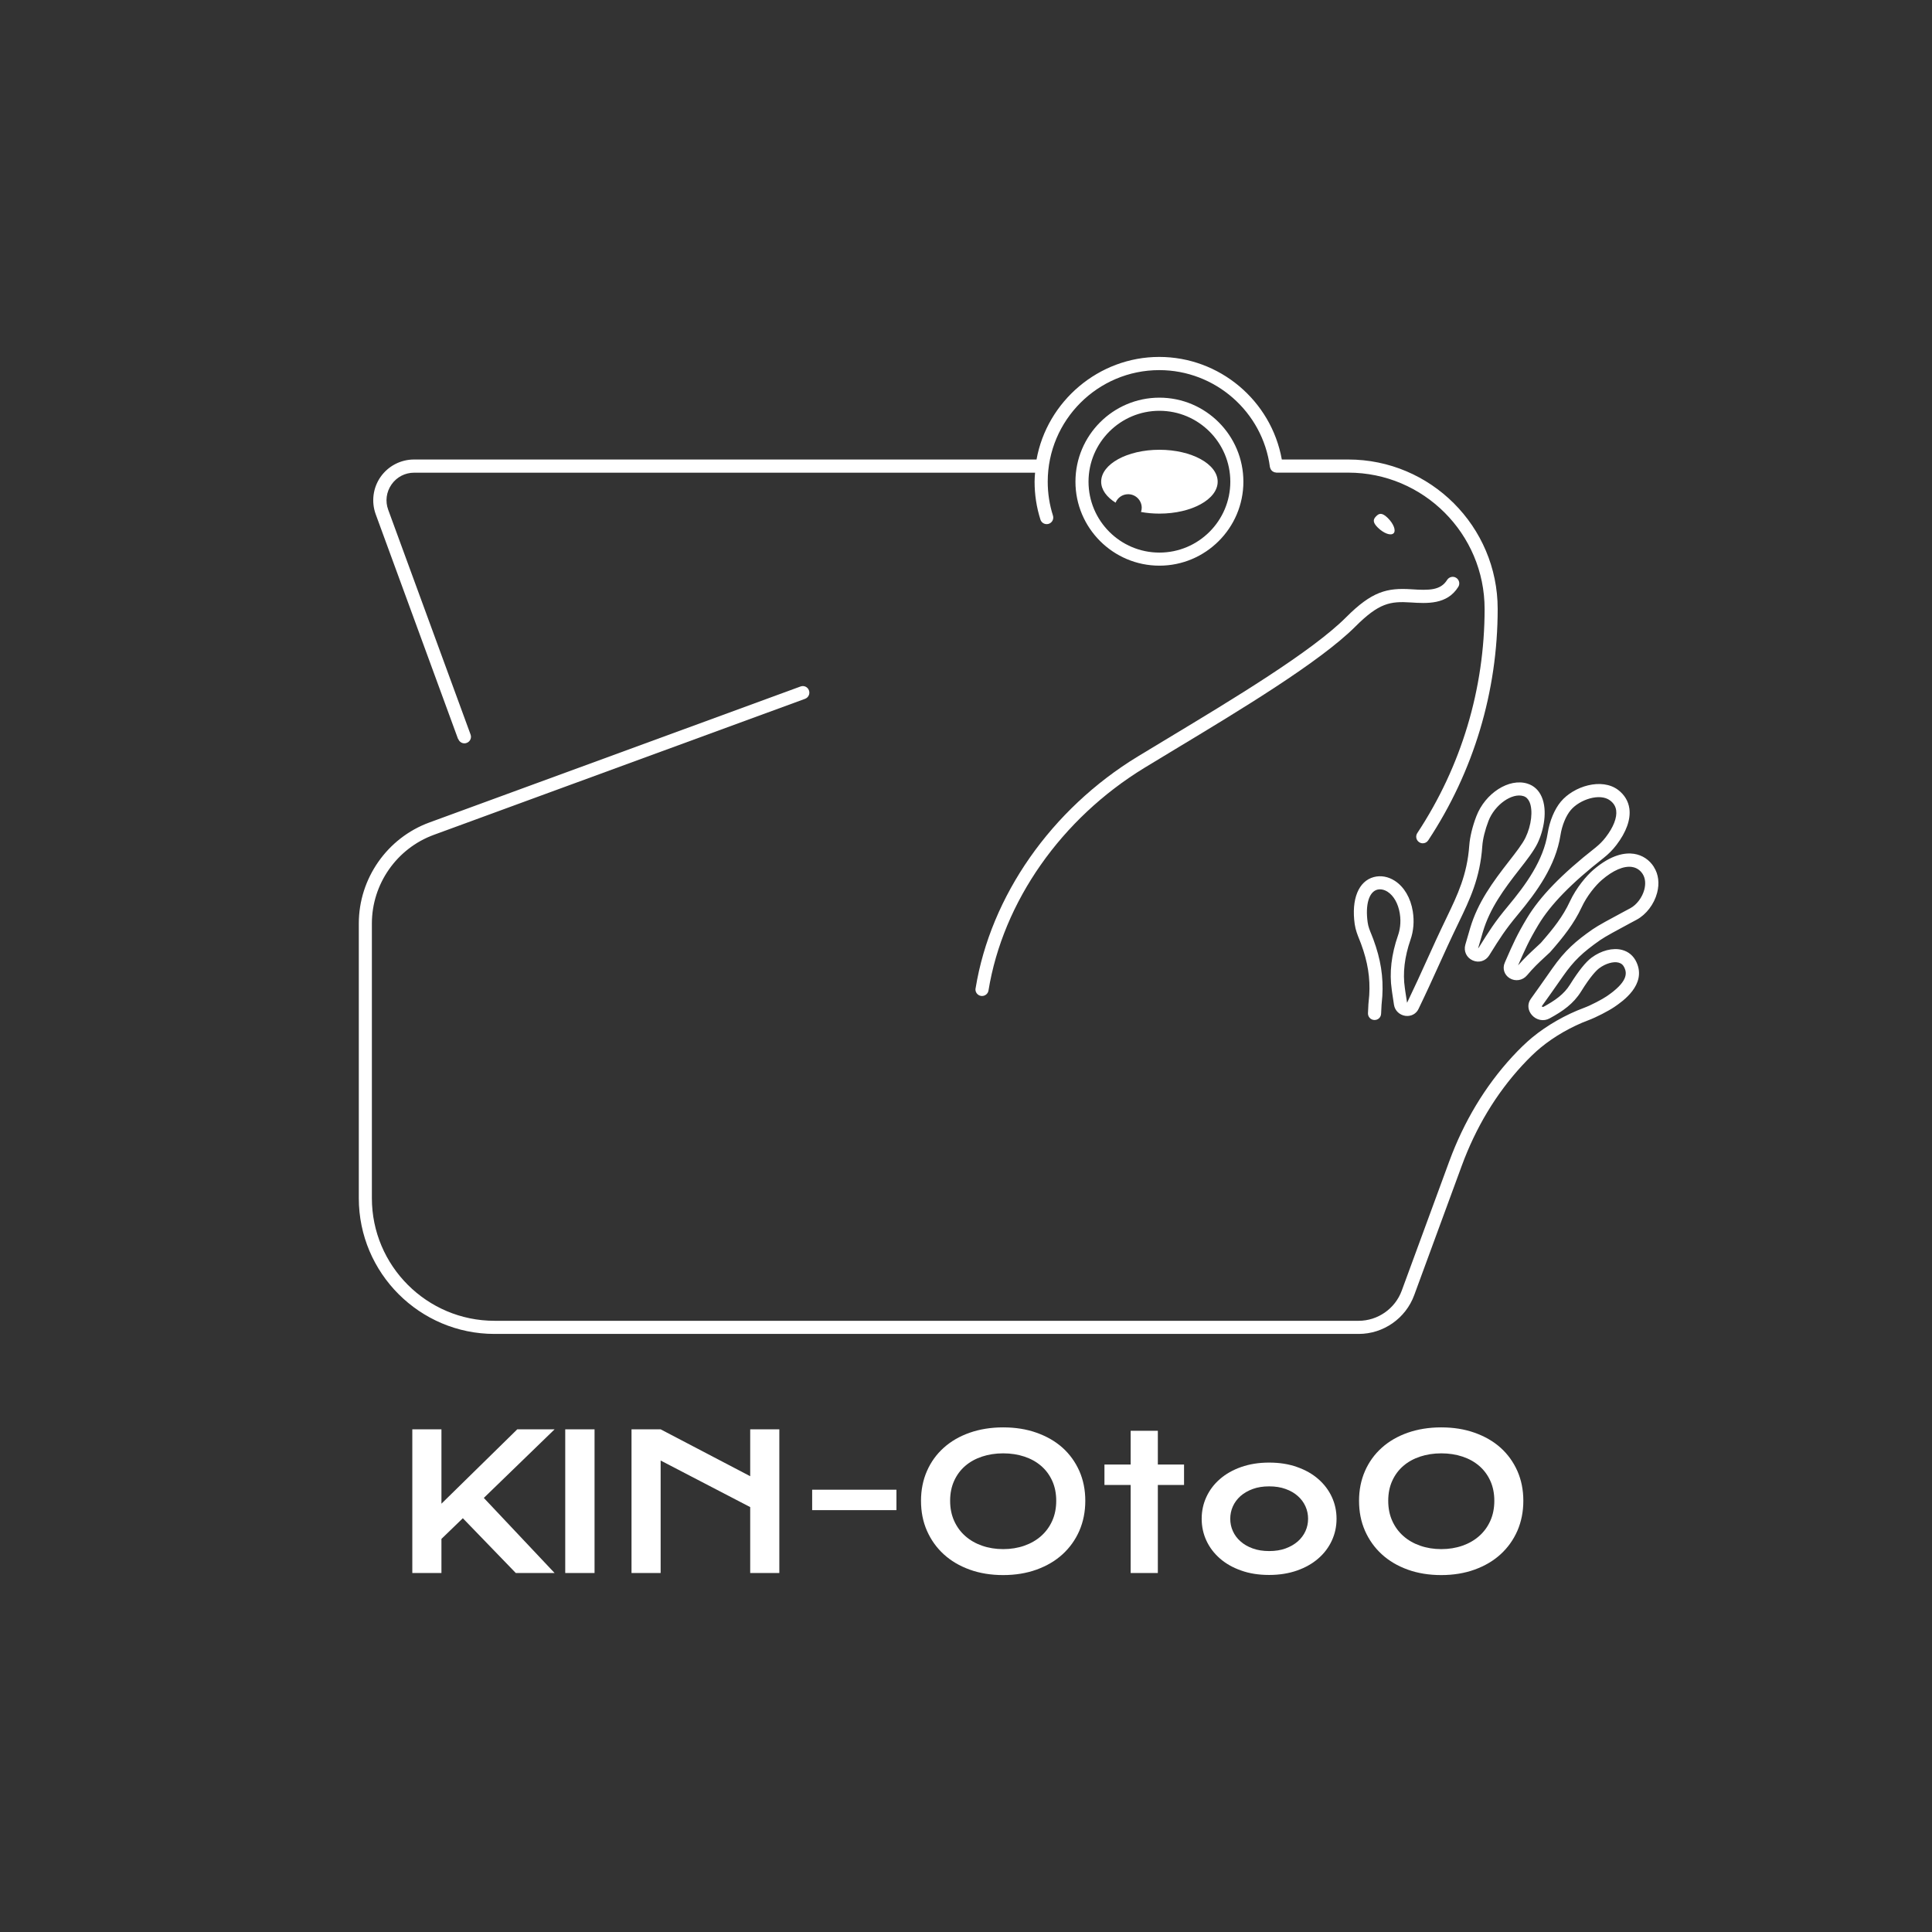 <?xml version="1.0" encoding="UTF-8"?><svg id="_レイヤー_2" xmlns="http://www.w3.org/2000/svg" viewBox="0 0 317.74 317.74"><rect x="0" y="0" width="317.74" height="317.74" fill="#333333" stroke="none"/><g id="_レイヤー_1-2"><rect width="317.74" height="317.74" style="fill:none;"/><path d="M75.37,121.54c.16.44.57.71,1.01.71.12,0,.25-.02.37-.07.56-.2.85-.82.64-1.38l-13.54-36.95c-.52-1.41-.32-2.93.54-4.17.86-1.23,2.22-1.94,3.73-1.94h102.11c-.04.49-.08.98-.08,1.48,0,2.13.32,4.22.96,6.23.15.46.57.75,1.03.75.11,0,.22-.02.33-.05.57-.18.88-.79.7-1.36-.57-1.79-.86-3.67-.86-5.57,0-10.12,8.23-18.35,18.35-18.35,9.18,0,17,6.85,18.19,15.93,0,.05.03.09.05.14.02.07.03.13.06.19.04.07.08.13.13.19.03.04.07.09.11.12.06.06.13.1.21.14.05.03.09.05.14.07.07.03.15.04.23.05.05,0,.09.03.14.03h11.82c12.36,0,22.42,10.06,22.42,22.42,0,13.14-3.83,25.89-11.07,36.86-.33.5-.19,1.17.31,1.5.18.12.39.18.59.18.35,0,.69-.17.9-.49,7.47-11.32,11.42-24.48,11.42-38.05s-11.03-24.58-24.58-24.58h-10.92c-1.74-9.68-10.23-16.87-20.17-16.87s-18.44,7.29-20.17,16.87h-102.38c-2.19,0-4.24,1.07-5.5,2.86-1.25,1.79-1.55,4.09-.8,6.15l13.54,36.95Z" style="fill:#fff;"/><path d="M204.49,79.22c0-7.62-6.2-13.82-13.81-13.82s-13.81,6.2-13.81,13.82,6.2,13.81,13.81,13.81,13.81-6.2,13.81-13.81ZM179.02,79.22c0-6.43,5.23-11.66,11.66-11.66s11.66,5.23,11.66,11.66-5.23,11.66-11.66,11.66-11.66-5.23-11.66-11.66Z" style="fill:#fff;"/><path d="M229.19,87.71c.44-.45,0-1.59-.98-2.55-.98-.95-1.45-.7-1.89-.25-.44.45-.68.93.3,1.88.98.95,2.13,1.36,2.57.91Z" style="fill:#fff;"/><path d="M160.44,162.55c-.1.59.3,1.14.89,1.24.06,0,.12.01.18.01.52,0,.98-.38,1.06-.91,2.38-14.58,11.97-28.27,25.66-36.62,1.56-.95,3.25-1.97,5.02-3.04,10.62-6.4,23.83-14.36,29.66-20.19,3.87-3.87,5.72-4.18,9.1-3.96,2.66.17,5.98.39,7.82-2.56.32-.51.16-1.17-.34-1.49-.5-.32-1.17-.16-1.49.34-1.08,1.73-2.93,1.74-5.91,1.54-3.97-.25-6.45.34-10.7,4.6-5.64,5.65-18.73,13.53-29.25,19.87-1.78,1.07-3.47,2.09-5.03,3.04-14.22,8.67-24.18,22.92-26.66,38.11Z" style="fill:#fff;"/><path d="M190.68,84.47c5.29,0,9.58-2.35,9.58-5.25s-4.29-5.25-9.58-5.25-9.58,2.35-9.58,5.25c0,1.32.9,2.53,2.37,3.45.33-.82,1.13-1.39,2.07-1.39,1.23,0,2.23,1,2.23,2.23,0,.24-.05.47-.12.69.96.18,1.98.27,3.04.27Z" style="fill:#fff;"/><path d="M272.01,142.59c-.75-1.19-1.91-1.96-3.29-2.17-1.41-.21-3.71.08-6.69,2.65-1.11.96-2.78,2.9-3.86,5.22-1.11,2.4-2.68,4.41-4.77,6.79l-.73.68c-1.11,1.03-1.87,1.73-3.01,3.01,1.15-2.62,1.79-4.08,3.35-6.68,2-3.33,5.4-6.82,10.71-10.98.8-.63,1.51-1.34,2.11-2.13,1.64-2.14,2.38-4.22,2.14-6-.17-1.22-.81-2.28-1.85-3.07-2.7-2.03-7.29-.63-9.43,1.94-1.03,1.24-1.84,3.17-2.15,5.16-.71,4.52-3.57,8.46-6.56,12.05-2.18,2.61-3.09,4.08-4.75,6.74l-.14.17c.32-1.12.47-1.66.8-2.75,1.14-3.83,3.41-6.93,6.04-10.29,1.09-1.39,2.32-2.97,2.93-4.23,1.05-2.18,1.67-5.4.69-7.65-.47-1.09-1.28-1.84-2.33-2.17-3.02-.96-6.96,1.55-8.42,5.37-.64,1.67-1.06,3.42-1.16,4.79-.34,4.83-1.96,8.19-3.67,11.75-1.39,2.88-2.39,5.08-3.35,7.21-.93,2.06-1.9,4.19-3.21,6.92h0c-.11-.65-.13-.82-.29-1.88l-.08-.58c-.36-2.44-.04-5.09.93-7.9.51-1.45.64-3.07.38-4.68-.35-2.2-1.42-4.02-2.94-5.01-1.09-.71-2.32-.93-3.46-.63-2.53.67-3.73,3.65-3.15,7.76.14.96.47,1.78.76,2.5.1.24.2.48.28.72,1.11,3,1.52,5.62,1.35,8.43-.13,1.16-.16,1.76-.21,2.98-.02.6.44,1.1,1.04,1.12.63.02,1.1-.44,1.12-1.04.05-1.19.08-1.73.2-2.88.19-3.18-.26-6.06-1.48-9.36-.1-.27-.2-.53-.31-.79-.27-.66-.53-1.29-.62-1.98-.41-2.9.21-5.01,1.57-5.38.54-.14,1.15-.02,1.72.35,1.01.66,1.73,1.95,1.99,3.54s-.02,2.85-.29,3.63c-1.09,3.13-1.44,6.13-1.03,8.92l.08.58c.16,1.09.18,1.26.29,1.92.15.95.91,1.67,1.87,1.81.92.12,1.77-.31,2.16-1.13,1.35-2.8,2.33-4.96,3.28-7.06.96-2.12,1.95-4.31,3.33-7.16,1.81-3.75,3.52-7.29,3.88-12.54.08-1.17.45-2.69,1.02-4.17,1.02-2.65,3.86-4.67,5.75-4.08.45.14.77.46,1,.97.59,1.36.32,3.82-.66,5.85-.5,1.05-1.66,2.53-2.68,3.84-2.76,3.54-5.15,6.81-6.41,11-.33,1.11-.49,1.65-.81,2.78-.3,1.07.2,2.13,1.21,2.58,1.02.45,2.13.11,2.72-.83l.11-.18c1.66-2.66,2.5-4,4.58-6.5,3.18-3.82,6.24-8.06,7.03-13.09.25-1.6.89-3.17,1.68-4.11,1.46-1.75,4.8-2.86,6.47-1.6.59.44.92.98,1.01,1.64.16,1.18-.44,2.75-1.71,4.4-.49.65-1.08,1.23-1.73,1.75-5.52,4.33-9.09,8.01-11.23,11.57-1.64,2.73-2.3,4.23-3.49,6.95l-.16.37c-.42.95-.09,2,.79,2.55.94.58,2.15.39,2.87-.47,1.1-1.3,1.8-1.95,2.96-3.03l.82-.76c2.23-2.53,3.97-4.76,5.19-7.38.87-1.88,2.29-3.61,3.32-4.5,1.84-1.59,3.6-2.35,4.96-2.15.95.14,1.49.72,1.78,1.18.42.67.51,1.57.26,2.54-.34,1.29-1.25,2.5-2.31,3.07l-1.03.55c-2.19,1.17-4.25,2.28-5.17,2.92-2.75,1.92-4.52,3.44-6.63,6.44l-.68.97c-1.03,1.47-1.71,2.44-2.86,4.04-.58.8-.5,1.86.18,2.64.75.86,1.95,1.09,2.91.56,2.21-1.2,3.94-2.42,5.19-4.43,1.61-2.6,2.57-3.52,2.99-3.83,1.04-.77,2.31-1.14,3.17-.92.46.12.77.39.98.86.43.95.49,2.34-2.9,4.66-.76.52-2.64,1.51-3.76,1.92-3.03,1.12-6.15,2.91-8.55,4.9-1.02.85-2.12,1.91-3.26,3.15-4.46,4.85-7.94,10.64-10.35,17.19l-7.82,21.28c-1.09,2.96-3.94,4.95-7.09,4.95H81.32c-11.11,0-20.16-9.04-20.16-20.16v-45.18c0-6.49,4.09-12.35,10.19-14.58l61.05-22.37c.56-.21.85-.83.64-1.39-.2-.56-.82-.85-1.38-.64l-61.05,22.37c-6.94,2.54-11.6,9.22-11.6,16.61v45.18c0,12.31,10.01,22.32,22.32,22.32h142.13c4.06,0,7.72-2.56,9.12-6.37l7.82-21.28c2.31-6.29,5.64-11.83,9.91-16.47,1.08-1.17,2.11-2.17,3.05-2.95,2.22-1.84,5.11-3.5,7.92-4.54,1.2-.45,3.25-1.5,4.23-2.17,1.32-.9,5.32-3.64,3.64-7.33-.48-1.06-1.31-1.77-2.4-2.05-1.5-.39-3.41.1-4.99,1.27-.98.72-2.17,2.22-3.55,4.43-1,1.61-2.47,2.63-4.38,3.67-.02,0-.05.03-.13,0-.08-.03-.13-.09-.16-.07,1.15-1.6,1.83-2.56,2.86-4.04l.68-.97c1.74-2.48,3.17-3.86,6.1-5.91.81-.57,2.92-1.7,4.95-2.79l1.03-.55c1.58-.85,2.88-2.55,3.37-4.42.41-1.55.23-3.05-.52-4.23Z" style="fill:#fff;"/><path d="M67.81,235.07h4.79v12.23l12.47-12.23h6.14l-11.64,11.28,11.64,12.35h-6.38l-8.71-9.01-3.52,3.4v5.61h-4.79v-23.63Z" style="fill:#fff;"/><path d="M92.96,235.07h4.82v23.63h-4.82v-23.63Z" style="fill:#fff;"/><path d="M103.86,235.07h4.79l14.73,7.71v-7.71h4.79v23.63h-4.79v-10.84l-14.73-7.66v18.5h-4.79v-23.63Z" style="fill:#fff;"/><path d="M133.57,245h13.86v3.36h-13.86v-3.36Z" style="fill:#fff;"/><path d="M151.47,246.82c0-1.78.33-3.42.98-4.9.65-1.48,1.57-2.75,2.76-3.82s2.61-1.89,4.26-2.47c1.66-.58,3.49-.88,5.51-.88s3.84.29,5.5.88c1.66.59,3.09,1.41,4.27,2.47,1.18,1.06,2.1,2.34,2.76,3.82.65,1.48.98,3.11.98,4.9s-.33,3.44-.98,4.94c-.66,1.5-1.58,2.78-2.76,3.86-1.18,1.08-2.61,1.92-4.27,2.52s-3.5.9-5.5.9-3.85-.3-5.51-.9c-1.66-.6-3.08-1.44-4.26-2.52s-2.1-2.37-2.76-3.86c-.66-1.5-.98-3.14-.98-4.94ZM156.26,246.82c0,1.22.22,2.32.66,3.3.44.98,1.05,1.81,1.83,2.5.78.69,1.7,1.22,2.77,1.59,1.06.37,2.22.56,3.47.56s2.41-.19,3.47-.56c1.06-.37,1.98-.9,2.76-1.59s1.39-1.52,1.83-2.5c.44-.98.66-2.08.66-3.3s-.22-2.31-.66-3.28c-.44-.97-1.05-1.79-1.83-2.46-.78-.67-1.7-1.18-2.76-1.53-1.06-.35-2.22-.53-3.47-.53s-2.41.18-3.47.53c-1.06.35-1.99.86-2.77,1.53-.78.67-1.39,1.49-1.83,2.46-.44.97-.66,2.06-.66,3.28Z" style="fill:#fff;"/><path d="M185.95,244.22h-4.31v-3.36h4.31v-5.55h4.47v5.55h4.31v3.36h-4.31v14.48h-4.47v-14.48Z" style="fill:#fff;"/><path d="M197.63,249.78c0-1.28.26-2.48.78-3.6s1.26-2.1,2.22-2.93c.96-.84,2.13-1.5,3.49-1.98,1.37-.48,2.9-.73,4.6-.73s3.24.24,4.6.73c1.37.48,2.53,1.14,3.49,1.98.96.84,1.7,1.81,2.22,2.93s.78,2.32.78,3.6-.26,2.48-.78,3.6c-.52,1.12-1.26,2.1-2.22,2.93-.96.84-2.13,1.5-3.49,1.98-1.37.48-2.9.73-4.6.73s-3.24-.24-4.6-.73c-1.37-.48-2.53-1.14-3.49-1.98-.96-.84-1.7-1.81-2.22-2.93-.52-1.12-.78-2.32-.78-3.6ZM202.33,249.78c0,.72.14,1.39.43,2.03.29.64.7,1.2,1.26,1.69.55.49,1.22.88,2.01,1.16.79.29,1.69.43,2.7.43s1.91-.14,2.7-.43c.79-.29,1.46-.68,2.01-1.16.55-.49.97-1.05,1.26-1.69.29-.64.43-1.32.43-2.03s-.14-1.4-.43-2.04c-.29-.65-.71-1.21-1.26-1.7-.55-.49-1.22-.88-2.01-1.16-.79-.29-1.69-.43-2.7-.43s-1.91.14-2.7.43c-.79.29-1.46.68-2.01,1.16-.55.49-.97,1.06-1.26,1.7-.29.65-.43,1.33-.43,2.04Z" style="fill:#fff;"/><path d="M223.51,246.82c0-1.78.33-3.42.98-4.9.65-1.48,1.57-2.75,2.76-3.82,1.18-1.06,2.61-1.89,4.26-2.47,1.66-.58,3.49-.88,5.51-.88s3.84.29,5.5.88c1.66.59,3.09,1.41,4.27,2.47s2.1,2.34,2.76,3.82c.65,1.48.98,3.11.98,4.9s-.33,3.44-.98,4.94c-.66,1.5-1.58,2.78-2.76,3.86s-2.61,1.92-4.27,2.52-3.5.9-5.5.9-3.85-.3-5.51-.9c-1.66-.6-3.08-1.44-4.26-2.52-1.18-1.08-2.1-2.37-2.76-3.86-.66-1.5-.98-3.14-.98-4.94ZM228.31,246.82c0,1.22.22,2.32.66,3.3.44.98,1.05,1.81,1.83,2.5.78.69,1.7,1.22,2.77,1.59,1.06.37,2.22.56,3.47.56s2.41-.19,3.47-.56c1.06-.37,1.98-.9,2.76-1.59s1.39-1.52,1.83-2.5c.44-.98.66-2.08.66-3.3s-.22-2.31-.66-3.28c-.44-.97-1.05-1.79-1.83-2.46s-1.7-1.18-2.76-1.53c-1.06-.35-2.22-.53-3.47-.53s-2.41.18-3.47.53c-1.06.35-1.99.86-2.77,1.53-.78.67-1.39,1.49-1.83,2.46-.44.97-.66,2.06-.66,3.28Z" style="fill:#fff;"/></g></svg>